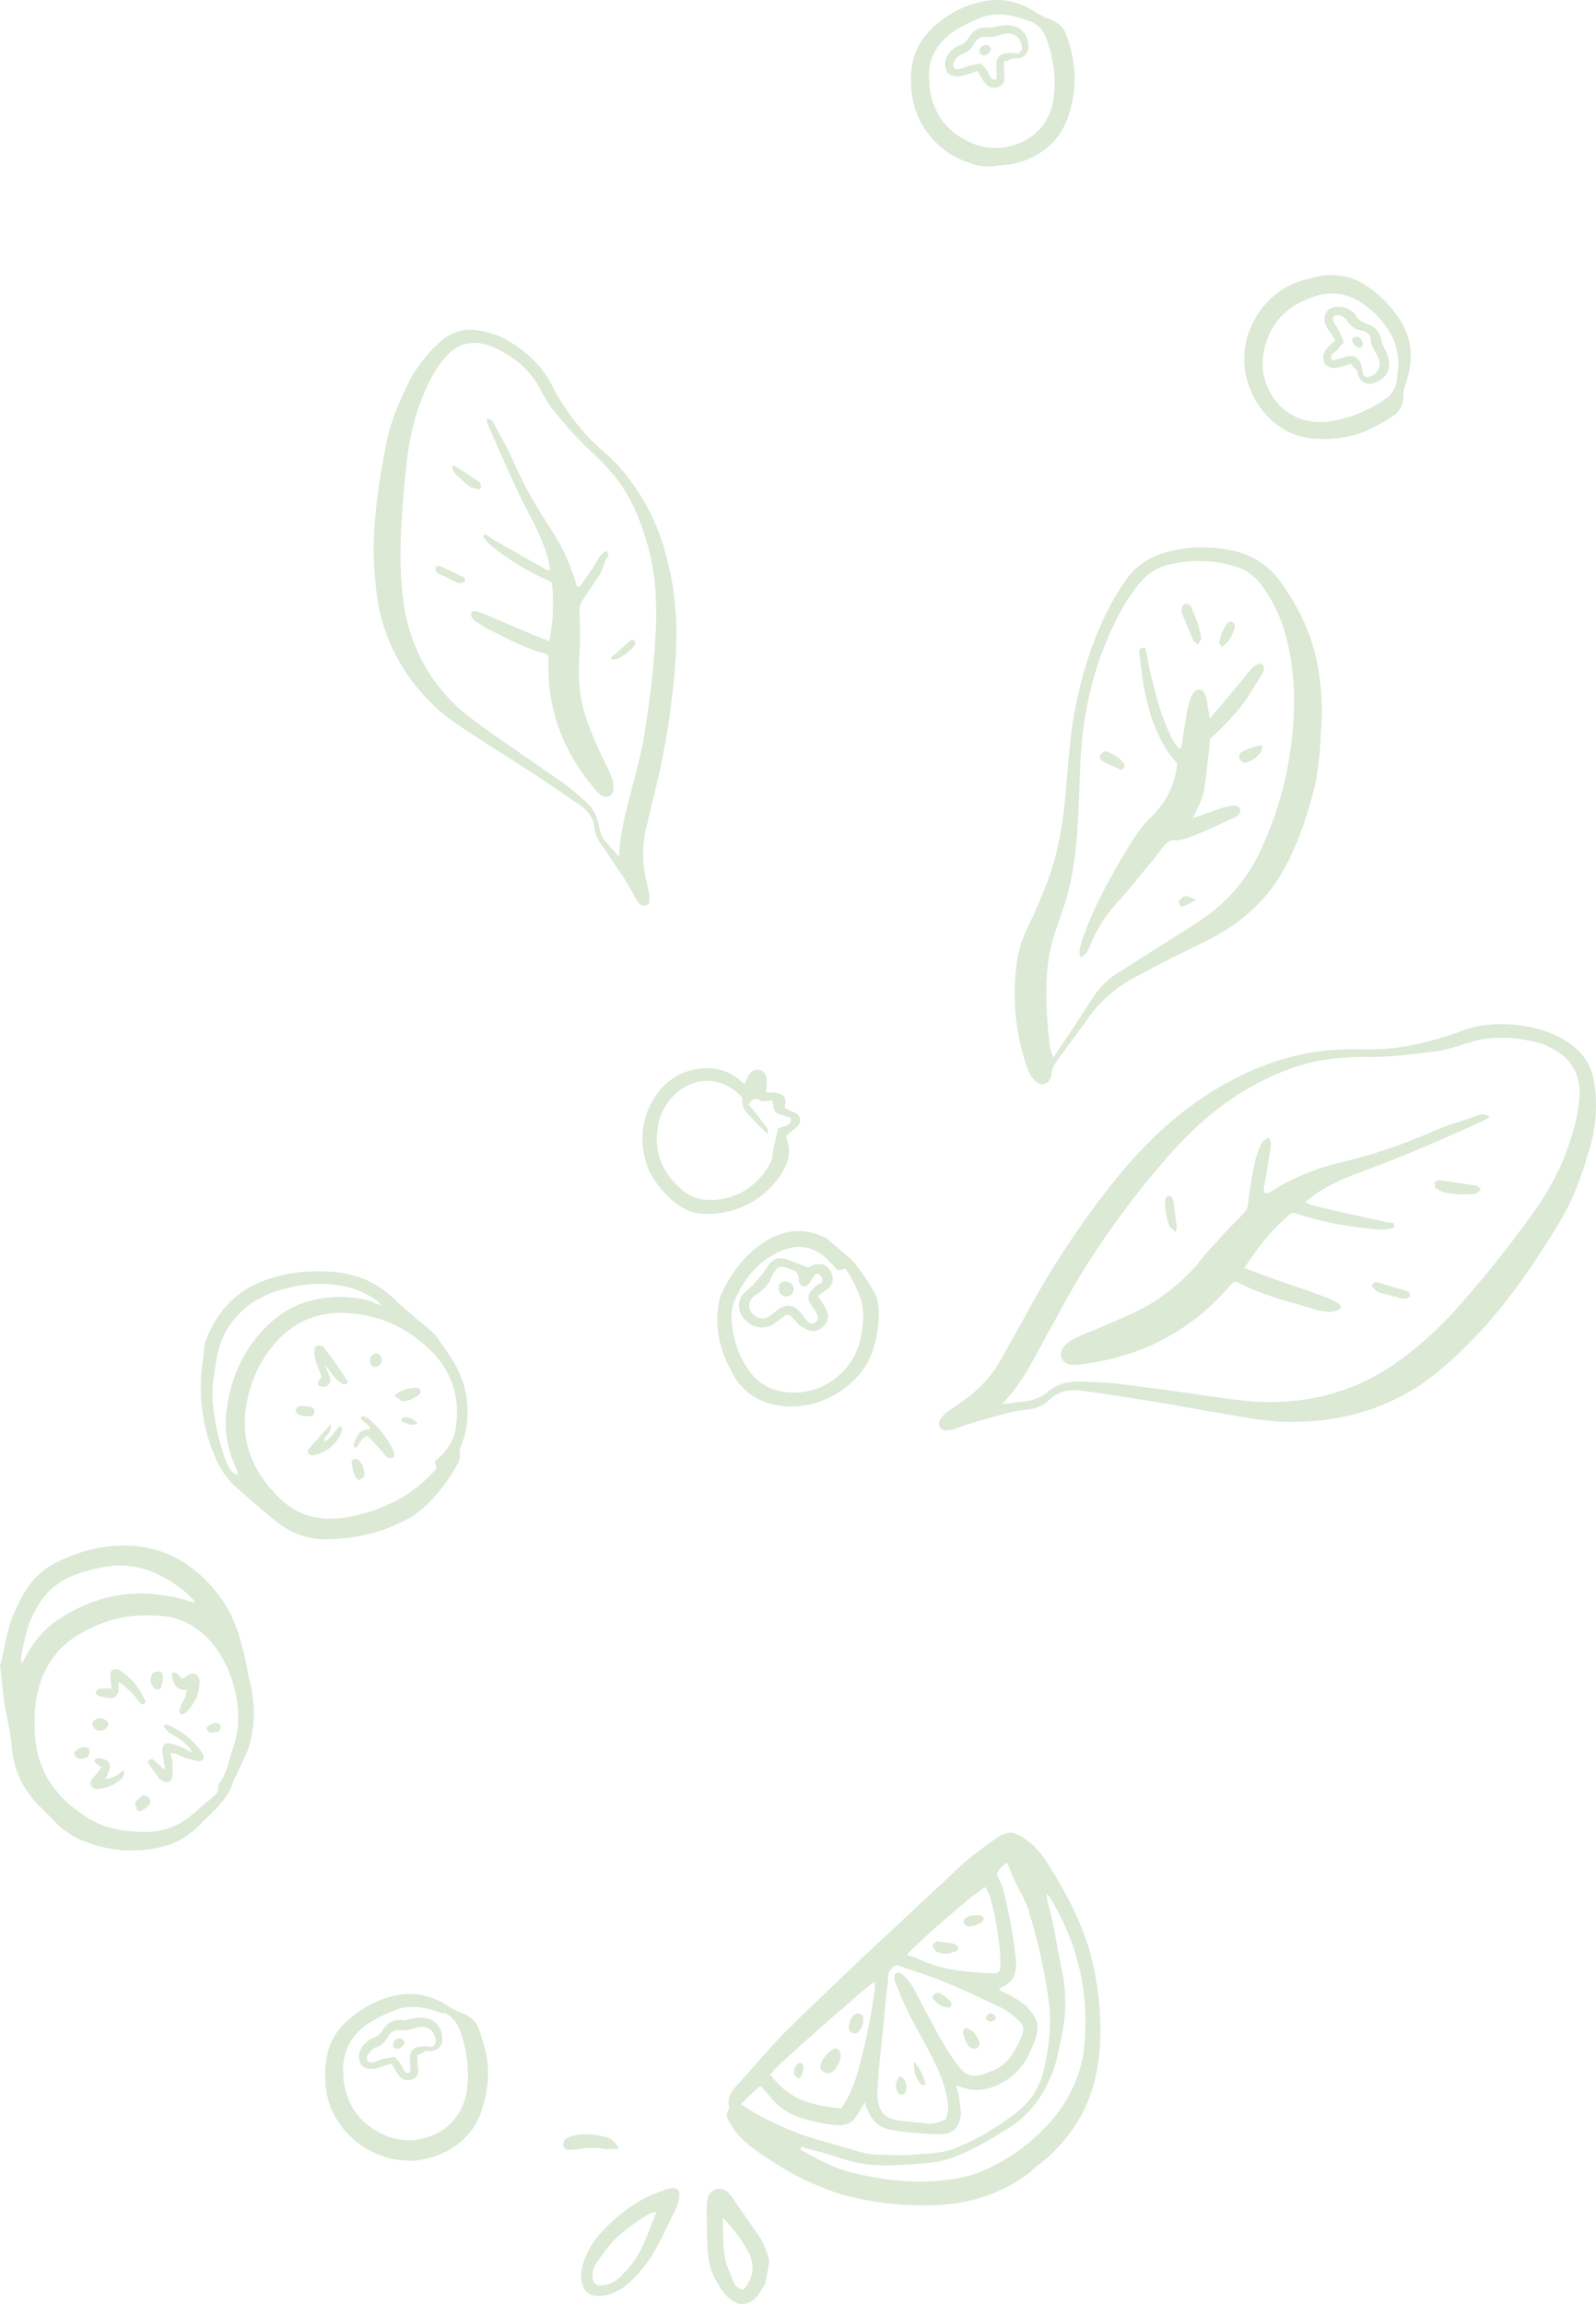 <?xml version="1.0" encoding="UTF-8"?> <svg xmlns="http://www.w3.org/2000/svg" viewBox="0 0 485.418 700.579" fill="none"><path d="M331.327 592.952C334.099 602.971 335.291 613.334 334.373 623.865C333.271 637.557 327.437 648.773 316.874 657.516C315.729 658.304 314.587 659.089 313.617 660.228C305.696 666.345 296.995 669.564 287.076 670.319C277.156 671.077 267.242 670.077 257.509 667.675C254.002 666.782 250.41 665.28 247.079 663.863C240.683 661.121 235.167 657.501 229.477 653.532C226.413 651.327 223.527 648.595 221.784 645.078C220.999 643.934 220.828 642.704 221.534 641.477C221.623 641.214 221.974 641.039 221.8 640.689C220.847 637.437 223.049 635.25 224.899 633.235C229.569 628.074 233.977 622.82 238.91 617.746C246.397 610.309 254.057 603.223 261.456 596.052C271.319 586.778 281.095 577.77 290.958 568.499C294.48 564.997 298.705 562.028 302.576 559.23C306.096 556.611 308.465 556.531 312.405 559.615C314.329 560.853 315.727 562.787 317.214 564.462C323.235 573.523 328.292 582.847 331.327 592.952ZM306.323 566.354C304.828 567.317 303.946 568.191 303.151 569.681C303.761 571.351 304.721 572.846 305.066 574.428C306.968 581.809 308.348 589.013 309.023 596.564C309.273 600.164 308.033 602.971 304.341 604.36C304.341 604.36 304.164 604.888 303.814 605.063C305.038 605.768 306.353 606.213 307.581 606.917C310.033 608.332 312.222 609.657 313.792 611.944C315.452 613.969 316.059 616.516 315.172 619.148C314.639 620.725 314.194 622.04 313.4 623.53C311.45 628.441 307.928 631.941 303.094 634.118C300.017 635.425 296.592 636.028 293.173 634.875C292.648 634.698 291.858 634.43 290.806 634.075C291.151 635.658 291.586 636.975 291.756 638.205C291.838 639.697 292.183 641.279 292.266 642.771C291.813 646.721 289.874 648.998 286.102 648.895C281.097 648.968 276.011 648.423 271.009 647.616C267.415 646.988 265.228 644.786 263.923 641.709C263.575 641.007 263.226 640.302 263.056 639.072C262.261 640.562 261.553 641.789 260.936 642.754C259.521 645.206 257.674 646.341 254.779 646.243C251.095 645.881 247.235 645.163 243.554 643.924C239.872 642.681 236.72 640.739 234.274 637.57C233.488 636.427 232.351 635.458 231.302 634.223C229.718 635.448 228.397 636.76 227.076 638.072C226.546 638.772 225.843 639.122 225.314 639.822C232.756 644.676 240.905 648.303 248.357 650.523C252.127 651.502 255.809 652.742 259.316 653.635C262.208 654.609 264.928 655.232 268.175 655.157C271.069 655.254 274.229 655.439 276.951 655.187C281.165 654.849 285.552 654.864 289.506 653.56C296.537 650.95 302.781 647.198 308.678 642.741C312.64 639.682 315.724 635.74 317.146 630.653C318.929 623.637 320.008 616.091 318.984 608.712C317.789 599.229 315.629 590.003 312.852 580.862C312.592 579.897 312.245 579.192 311.897 578.49C311.112 576.468 309.98 574.62 309.108 572.861C308.063 570.751 307.281 568.729 306.323 566.354ZM287.609 644.424C288.759 641.882 288.416 639.422 287.811 636.875C286.952 632.483 285.034 628.614 283.117 624.744C280.853 620.17 277.973 615.683 275.796 610.849C274.401 608.035 273.096 604.958 272.054 601.968C271.969 601.353 271.972 600.476 272.411 600.039C273.204 599.426 273.904 599.956 274.604 600.486C276.878 602.423 278.098 604.885 279.318 607.35C282.717 613.769 285.854 620.1 289.956 626.172C290.568 626.964 291.181 627.756 291.791 628.549C293.625 630.926 295.73 631.636 298.63 630.853C300.299 630.246 301.969 629.636 303.374 628.939C307.421 626.494 309.278 622.727 310.96 618.605C311.492 617.028 311.322 615.798 310.185 614.829C308.26 612.714 305.898 611.039 303.356 609.889C294.508 605.733 285.922 601.666 276.628 598.824C275.313 598.381 273.999 597.936 272.684 597.494C270.927 598.366 269.867 599.766 270.037 601.873C270.207 603.103 269.764 604.418 269.672 605.56C268.94 613.809 267.945 621.97 267.212 630.221C267.117 632.238 266.932 634.52 266.837 636.54C266.992 642.159 268.917 644.274 274.266 644.906C277.073 645.266 279.97 645.363 282.777 645.723C284.269 645.641 285.852 645.296 287.609 644.424ZM243.785 652.79C243.696 653.052 243.607 653.317 243.256 653.49C248.423 656.407 253.59 659.321 259.291 660.656C268.497 662.883 278.058 664.055 287.541 662.86C291.493 662.436 295.27 661.658 299.049 660.001C305.906 657.041 311.625 653.11 316.909 647.861C323.868 641.124 328.462 632.713 329.727 622.885C331.364 606.737 328.172 591.89 319.971 577.99C319.623 577.287 319.186 576.845 318.401 575.703C318.309 576.843 318.484 577.195 318.394 577.457C320.476 584.314 321.328 591.34 322.795 598.279C324.35 604.958 324.413 611.717 322.983 618.56C322.001 623.21 321.283 627.946 319.336 631.978C316.504 638.642 312.007 644.156 305.501 647.821C303.301 649.13 301.367 650.528 298.904 651.75C294.243 654.279 289.671 656.547 284.402 657.406C279.485 658.091 274.746 658.251 270.004 658.411C265.003 658.481 260.528 657.851 255.797 656.254C252.115 655.014 248.081 653.947 243.785 652.79ZM255.939 641.067C256.644 639.842 257.264 638.877 257.969 637.652C259.209 634.845 260.359 632.303 261.071 629.321C263.208 621.253 264.99 613.356 265.988 605.195C266.165 604.67 266.168 603.793 265.995 602.563C261.773 605.533 258.601 608.857 254.992 611.744C251.295 614.891 247.86 618.128 244.163 621.275C240.728 624.512 237.119 627.396 234.211 630.811C239.366 637.237 244.27 640.062 255.939 641.067ZM275.768 594.432C277.083 594.874 278.223 594.967 279.448 595.674C285.232 598.501 291.371 599.401 297.69 599.774C299.092 599.954 300.584 599.871 301.989 600.051C303.744 600.059 304.274 599.356 304.279 597.602C304.374 595.582 304.119 593.737 303.949 591.63C303.354 586.448 302.496 581.179 300.934 576.258C300.674 575.29 300.062 574.498 299.714 573.796C296.197 575.538 278.235 591.455 275.768 594.432Z" fill="#85B472" fill-opacity="0.3"></path><path d="M232.574 694.715C232.045 695.415 231.161 697.17 230.191 698.307C227.46 701.194 224.476 701.359 221.589 698.629C220.452 697.66 219.229 696.075 218.532 694.668C216.612 691.676 215.57 688.689 215.32 685.087C214.898 680.258 215.003 675.606 214.934 670.602C215.026 669.459 215.117 668.32 215.735 667.355C216.619 665.603 218.904 664.908 220.83 666.142C221.53 666.672 222.142 667.465 222.579 667.905C225.284 672.041 228.079 675.913 231.047 680.138C232.356 682.337 233.313 684.709 233.917 687.259C233.734 689.541 233.287 691.733 232.574 694.715ZM219.835 674.304C219.904 679.308 219.803 683.085 220.579 686.861C221.01 689.059 222.055 691.168 222.838 693.19C223.272 694.508 224.057 695.652 225.635 696.185C225.987 696.01 226.25 696.097 226.339 695.835C226.779 695.397 227.22 694.96 227.308 694.698C229.251 691.543 229.526 688.121 227.521 684.514C225.69 681.26 223.333 677.828 219.835 674.304Z" fill="#85B472" fill-opacity="0.3"></path><path d="M177.661 687.329C178.726 684.172 180.579 681.282 182.87 678.83C187.981 673.231 193.877 668.772 201.171 666.252C201.785 666.167 202.226 665.73 202.84 665.643C206.091 664.688 207.14 665.922 206.427 668.904C206.072 669.957 206.069 670.834 205.451 671.796C202.887 676.793 200.939 681.702 197.85 686.519C195.556 689.848 193.088 692.825 189.919 695.273C187.632 696.845 185.17 698.065 182.537 698.057C179.201 698.397 177.189 696.545 176.85 693.208C176.593 691.363 176.863 689.696 177.661 687.329ZM199.656 672.479C198.338 672.914 198.075 672.826 197.723 673.001C193.766 675.181 190.157 678.065 186.811 681.04C184.961 683.052 183.285 685.417 181.609 687.781C180.551 689.184 180.018 690.761 180.275 692.605C180.357 694.098 181.232 694.98 182.724 694.895C185.094 694.818 186.852 693.945 188.525 692.458C190.287 690.708 192.137 688.696 193.373 686.769C195.933 682.65 197.53 677.915 199.656 672.479Z" fill="#85B472" fill-opacity="0.3"></path><path d="M188.229 653.39C186.211 653.297 185.244 653.557 184.103 653.465C181.385 652.84 178.401 653.007 175.59 653.522C174.713 653.52 173.483 653.692 172.606 653.69C172.08 653.512 171.38 652.982 171.294 652.367C171.209 651.752 171.475 650.962 171.915 650.525C172.356 650.088 173.411 649.565 174.025 649.48C176.924 648.7 179.82 648.798 182.801 649.51C185.083 649.693 186.835 650.578 188.229 653.39Z" fill="#85B472" fill-opacity="0.3"></path><path d="M293.055 618.72C292.883 618.368 292.796 617.753 292.886 617.491C293.063 616.966 293.765 616.616 294.028 616.703C296.132 617.413 297.092 618.91 297.875 620.933C298.05 621.283 297.782 622.072 297.342 622.51C296.812 623.21 296.025 622.945 295.498 622.767C294.01 621.972 293.665 620.39 293.055 618.72Z" fill="#85B472" fill-opacity="0.3"></path><path d="M284.764 605.963C285.027 606.053 285.642 605.965 285.907 606.055C287.131 606.76 288.269 607.73 289.144 608.612C289.406 608.7 289.404 609.577 289.314 609.842C289.226 610.104 288.786 610.542 288.259 610.364C286.504 610.359 285.104 609.3 284.054 608.067C283.355 607.537 283.8 606.223 284.764 605.963Z" fill="#85B472" fill-opacity="0.3"></path><path d="M273.614 631.208C275.631 632.181 275.886 634.025 275.528 635.955C275.441 636.217 274.999 636.655 274.649 636.83C274.296 637.005 273.771 636.827 273.506 636.737C272.197 635.418 272.027 633.31 273.614 631.208Z" fill="#85B472" fill-opacity="0.3"></path><path d="M278.018 626.834C279.68 628.859 280.988 631.058 281.505 633.868C280.89 633.955 280.275 634.04 280.1 633.688C278.44 631.663 277.833 629.994 278.018 626.834Z" fill="#85B472" fill-opacity="0.3"></path><path d="M302.904 613.839C302.551 614.011 302.374 614.539 301.759 614.624C300.794 614.884 299.829 614.266 299.834 613.389C299.922 613.126 300.452 612.424 300.802 612.252C301.769 611.992 302.731 612.609 302.904 613.839Z" fill="#85B472" fill-opacity="0.3"></path><path d="M255.562 623.947C256.082 625.882 254.577 629.476 252.555 630.258C251.852 630.606 250.8 630.251 250.363 629.811C249.574 629.546 249.314 628.579 249.58 627.789C250.29 625.684 251.7 624.11 253.547 622.975C253.987 622.537 255.214 623.245 255.562 623.947Z" fill="#85B472" fill-opacity="0.3"></path><path d="M262.536 612.821C262.703 614.929 262.346 616.861 260.761 618.083C260.411 618.258 259.796 618.343 259.269 618.166C258.744 617.988 258.306 617.548 258.221 616.933C257.876 615.351 259.114 612.546 260.696 612.202C261.311 612.117 262.011 612.644 262.536 612.821Z" fill="#85B472" fill-opacity="0.3"></path><path d="M242.895 631.981C242.458 631.541 241.932 631.363 241.758 631.011C241.235 629.956 241.59 628.904 242.208 627.941C242.648 627.504 243.089 627.067 243.615 627.244C243.878 627.331 244.226 628.034 244.4 628.386C244.397 629.264 244.131 630.054 243.865 630.843C243.95 631.458 243.336 631.543 242.895 631.981Z" fill="#85B472" fill-opacity="0.3"></path><path d="M289.814 593.602C288.144 594.21 286.387 594.205 284.899 593.41C284.372 593.232 284.025 592.527 283.675 591.825C283.59 591.21 284.559 590.073 285.349 590.338C287.014 590.608 288.771 590.613 290.348 591.145C290.873 591.323 291.311 591.762 291.396 592.377C291.571 592.73 290.778 593.342 290.691 593.605C290.253 593.165 289.901 593.34 289.814 593.602Z" fill="#85B472" fill-opacity="0.3"></path><path d="M296.337 585.546C295.723 585.634 294.755 585.893 294.23 585.716C293.703 585.539 293.265 585.099 293.093 584.746C292.918 584.394 293.183 583.604 293.535 583.431C294.858 582.119 296.522 582.387 298.28 582.394C298.542 582.482 298.979 582.921 299.152 583.274C299.327 583.626 298.887 584.064 298.797 584.326C298.007 584.939 297.04 585.199 296.337 585.546Z" fill="#85B472" fill-opacity="0.3"></path><path d="M484.496 345.472C482.184 354.065 479.519 362.836 474.75 370.897C467.421 383.075 459.745 394.548 450.051 405.049C444.59 410.826 438.953 416.25 432.442 420.791C419.949 429.177 405.894 432.642 391.064 432.327C385.535 432.219 380.011 431.235 374.484 430.252C366.151 428.905 357.907 427.298 349.576 425.953C342.91 424.876 336.243 423.801 329.224 422.899C325.368 422.181 321.853 423.049 318.859 425.848C317.096 427.598 314.812 428.293 312.355 428.635C308.14 428.97 304.186 430.275 300.322 431.315C296.807 432.179 293.82 433.224 290.481 434.442C289.514 434.702 288.546 434.961 287.669 434.959C286.177 435.041 285.044 433.194 285.839 431.705C286.367 431.005 286.897 430.302 287.689 429.692C288.921 428.643 290.328 427.945 291.561 426.895C297.19 423.228 301.684 418.589 304.863 412.63C307.251 408.161 309.9 403.782 312.285 399.313C320.061 384.942 328.974 371.54 339.113 358.844C346.694 349.391 355.502 340.64 365.708 333.829C375.562 327.19 386.287 322.311 398.143 320.156C403.762 319.121 409.381 318.966 414.91 319.071C423.333 319.276 431.765 317.724 439.673 315.119C440.99 314.684 442.573 314.337 443.977 313.639C451.711 310.682 459.522 310.972 467.151 312.667C470.92 313.644 474.252 315.062 477.314 317.266C481.604 320.178 484.311 324.313 484.906 329.494C485.765 334.766 485.483 339.943 484.496 345.472ZM304.726 426.94C306.831 426.773 309.028 426.34 311.135 426.173C313.857 425.918 316.139 425.223 318.516 423.388C321.071 421.026 324.32 420.072 327.832 420.084C331.604 420.184 335.378 420.284 339.063 420.649C349.766 421.914 360.379 423.443 370.992 424.971C376.871 425.783 382.748 426.593 388.717 426.26C402.322 425.868 414.887 421.611 425.798 413.57C431.607 409.376 436.714 404.654 441.735 399.315C450.546 389.689 458.747 379.271 466.421 368.673C470.92 362.281 474.63 355.62 477.204 347.991C478.799 343.257 480.134 338.433 480.416 333.254C480.704 326.32 477.652 321.481 471.605 318.564C470.818 318.296 470.116 317.769 469.328 317.501C461.612 315.194 453.891 314.639 445.985 317.246C442.995 318.291 439.746 319.244 436.671 319.673C429.032 320.613 421.656 321.641 413.848 321.351C411.216 321.341 408.493 321.596 405.771 321.851C395.763 322.87 386.535 326.787 378.089 331.851C368.503 337.7 360.752 345.049 353.438 353.715C345.239 363.256 337.743 373.327 330.947 383.925C326.005 391.634 321.761 399.872 317.256 408.021C313.37 415.205 310.098 421.429 304.726 426.94Z" fill="#85B472" fill-opacity="0.3"></path><path d="M400.287 237.378C398.06 246.588 395.306 255.622 390.799 263.77C386.825 271.219 381.361 276.993 374.499 281.712C371.507 283.632 368.605 285.292 365.441 286.859C361.219 288.954 356.737 290.956 352.428 293.313C350.318 294.358 348.471 295.493 346.361 296.54C339.678 299.852 334.309 304.486 330.162 310.705C327.427 314.472 324.78 317.974 322.046 321.741C320.988 323.14 319.841 324.805 319.746 326.825C319.831 327.44 319.391 327.877 319.214 328.402C318.506 329.629 316.574 330.149 315.437 329.179C314.737 328.649 314.124 327.857 313.515 327.065C312.817 325.66 312.12 324.253 311.775 322.67C308.65 312.827 307.898 302.904 309.25 292.813C309.703 288.864 310.945 285.182 312.715 281.675C314.569 277.908 316.164 274.051 317.759 270.192C321.123 261.953 322.91 253.18 323.82 244.403C324.73 235.627 325.113 226.674 326.547 218.076C328.699 205.617 332.429 193.69 338.525 182.562C339.85 180.372 341.262 177.918 342.85 175.817C345.584 172.051 349.368 169.518 353.938 168.129C361.404 165.96 369.04 165.898 376.581 167.855C381.666 169.277 385.955 172.189 389.187 176.502C394.601 183.895 398.61 191.985 400.507 201.122C402.06 208.677 402.382 216.403 401.652 223.775C401.637 228.164 400.917 232.903 400.287 237.378ZM320.291 321.733C324.528 315.252 328.497 309.56 332.294 303.514C334.146 300.624 336.438 298.175 339.078 296.427C343.562 293.545 348.401 290.488 352.888 287.606C357.725 284.552 362.826 281.582 367.49 278.175C374.532 272.931 380.086 266.015 383.625 258.126C390.082 244.19 393.206 229.716 393.611 214.617C393.638 207.594 393.049 200.657 391.229 193.891C389.847 188.443 387.669 183.607 384.528 179.032C382.17 175.6 379.193 173.132 375.424 172.153C368.76 170.199 362.354 170.089 355.68 171.647C351.903 172.424 348.824 174.608 346.354 177.585C344.767 179.686 343.18 181.788 341.767 184.241C334.523 197.033 330.437 210.89 329.067 225.371C328.337 232.743 328.397 240.381 327.932 247.841C327.55 256.794 326.64 265.57 324.063 274.076C322.998 277.233 322.023 280.128 320.958 283.285C319.539 287.494 318.734 291.616 318.454 295.917C317.899 303.641 318.486 311.457 319.424 319.096C319.596 319.449 319.946 320.153 320.291 321.733Z" fill="#85B472" fill-opacity="0.3"></path><path d="M385.937 345.924C386.897 347.421 386.455 348.736 386.272 350.141C385.735 353.473 385.107 357.072 384.568 360.404C384.303 361.194 384.388 361.809 384.473 362.424C385.347 363.306 385.877 362.604 386.58 362.256C393.266 358.064 400.385 355.192 408.026 353.375C417.249 351.211 426.475 348.171 435.441 344.162C439.926 342.157 444.757 340.857 449.414 339.205C450.469 338.683 451.699 338.51 453.098 339.57C452.306 340.183 451.604 340.53 450.901 340.88C444.307 343.929 437.801 346.716 430.945 349.678C425.146 352.115 419.432 354.29 413.72 356.467C409.063 358.119 404.579 360.122 400.445 362.829C399.3 363.616 398.42 364.491 396.925 365.451C397.888 366.068 398.413 366.246 398.94 366.423C405.954 368.203 413.058 369.72 420.161 371.237C421.476 371.68 422.616 371.772 424.018 371.952C424.191 373.182 423.838 373.357 422.874 373.617C421.644 373.787 420.414 373.959 419.274 373.867C411.026 373.137 402.694 371.792 394.806 369.13C394.278 368.953 393.753 368.778 392.876 368.773C387.242 373.319 382.658 379.098 378.421 385.58C381.84 386.732 384.642 387.972 387.799 389.037C393.321 390.899 398.843 392.761 404.539 394.976C405.591 395.328 406.554 395.948 407.256 396.475C407.956 397.005 407.864 398.145 406.896 398.408C405.931 398.668 404.964 398.928 404.087 398.923C402.682 398.743 401.28 398.563 400.227 398.208C392.251 395.811 383.833 393.851 376.386 389.874C376.124 389.787 375.861 389.697 375.247 389.782C374.454 390.394 373.837 391.359 372.954 392.234C361.236 405.274 346.464 412.598 329.342 414.735C328.115 414.905 326.885 415.077 325.742 414.985C322.935 414.625 321.806 411.898 323.483 409.533C324.45 408.396 325.595 407.611 327.002 406.914C329.112 405.866 331.134 405.084 333.154 404.299C337.638 402.297 342.032 400.555 346.251 398.463C352.935 395.151 358.567 390.604 363.679 385.002C365.706 382.463 367.735 379.926 369.937 377.739C372.315 375.024 375.047 372.137 377.689 369.513C379.011 368.2 379.628 367.235 379.636 365.481C380.088 361.531 380.803 357.672 381.608 353.548C381.968 351.618 382.85 349.863 383.56 347.761C384.178 346.796 384.53 346.621 385.937 345.924Z" fill="#85B472" fill-opacity="0.3"></path><path d="M450.386 361.506C449.946 361.944 449.769 362.471 449.417 362.646C448.714 362.994 447.747 363.254 447.222 363.076C444.852 363.156 442.48 363.236 440.026 362.701C438.886 362.609 437.921 361.991 436.696 361.286C436.434 361.196 436.436 360.319 436.351 359.704C436.439 359.442 436.879 359.004 437.144 359.092C437.494 358.917 437.846 358.744 438.371 358.922C441.968 359.547 445.652 359.912 449.512 360.627C449.687 360.979 449.949 361.066 450.386 361.506Z" fill="#85B472" fill-opacity="0.3"></path><path d="M424.113 394.251C422.274 393.631 420.869 393.451 419.292 392.919C418.502 392.651 418.154 391.949 417.454 391.419C417.017 390.979 417.634 390.014 418.249 389.929C418.602 389.754 419.127 389.932 419.389 390.022C422.284 390.996 425.263 391.709 428.158 392.684L428.42 392.774C428.593 393.126 428.943 393.828 428.853 394.091C428.765 394.356 428.06 394.703 427.71 394.878C426.833 394.876 426.043 394.608 425.428 394.696C424.991 394.253 424.466 394.076 424.113 394.251Z" fill="#85B472" fill-opacity="0.3"></path><path d="M357.485 374.709C356.875 373.917 356.172 373.389 355.737 372.949C354.605 370.222 354.353 367.5 354.363 364.866C354.45 364.603 354.538 364.341 354.628 364.078C354.98 363.904 355.157 363.379 355.42 363.466C355.682 363.554 356.207 363.731 356.382 364.083C356.557 364.436 356.732 364.788 356.905 365.138C357.16 367.86 357.675 370.672 357.93 373.394C357.84 373.657 357.662 374.184 357.485 374.709Z" fill="#85B472" fill-opacity="0.3"></path><path d="M328.564 291.123C328.567 290.246 328.22 289.541 328.307 289.279C328.577 287.611 329.109 286.034 329.732 284.192C333.541 273.759 339.105 264.208 344.932 254.747C346.699 252.12 348.636 249.843 350.838 247.656C355.242 243.282 357.28 238.109 358.092 232.23C352.323 225.889 349.718 217.979 348.081 209.809C347.304 206.032 347.054 202.432 346.541 198.742C346.281 197.776 346.636 196.724 348.304 196.993C348.911 198.663 348.904 200.419 349.423 202.352C349.768 203.933 350.026 205.777 350.633 207.448C351.153 209.381 351.498 210.962 352.018 212.895C352.538 214.828 353.145 216.499 353.755 218.169C354.363 219.839 354.97 221.509 355.667 222.916C356.54 224.675 357.147 226.345 358.984 227.843C359.339 226.791 359.607 226.002 359.609 225.124C359.972 222.316 360.594 219.597 360.957 216.789C361.226 215.121 361.759 213.543 362.201 212.228C362.379 211.702 362.646 210.912 363.086 210.475C364.056 209.337 365.811 209.343 366.418 211.013C366.94 212.068 367.113 213.298 367.283 214.528C367.455 215.757 367.715 216.724 367.97 218.568C369.03 217.167 369.997 216.029 370.88 215.154C373.964 211.215 377.226 207.626 380.311 203.686C380.841 202.986 381.985 202.2 382.688 201.851C383.04 201.676 383.828 201.942 384.093 202.031C384.265 202.383 384.353 202.998 384.525 203.349C384.438 203.613 384.26 204.139 384.17 204.402C381.081 209.22 378.519 214.215 374.554 218.152C372.615 220.428 370.502 222.352 367.948 224.714C367.855 225.855 367.85 227.61 367.58 229.277C367.13 232.348 366.943 235.508 366.493 238.579C366.133 241.387 365.246 244.018 363.831 246.471C363.654 246.998 363.476 247.523 362.771 248.75C364.088 248.316 364.703 248.23 365.406 247.881C367.428 247.098 369.713 246.404 371.735 245.62C372.7 245.36 373.667 245.1 374.897 244.929C375.774 244.932 376.914 245.024 377.174 245.99C377.521 246.694 376.816 247.92 375.761 248.443C370.925 250.623 366.353 252.887 361.344 254.714C360.027 255.149 358.709 255.584 357.567 255.492C356.165 255.312 355.02 256.099 354.14 256.974C352.553 259.074 350.876 261.438 349.026 263.453C346.117 266.865 343.382 270.632 340.213 273.956C336.511 277.983 333.511 282.537 331.474 287.709C330.767 288.936 330.587 290.341 328.564 291.123Z" fill="#85B472" fill-opacity="0.3"></path><path d="M364.456 195.994C363.754 195.465 362.966 195.199 362.881 194.584C361.749 191.859 360.619 189.134 359.487 186.408C359.402 185.794 359.317 185.179 359.582 184.39C359.849 183.6 361.076 183.429 361.514 183.869C361.779 183.958 362.041 184.047 362.216 184.399C363.521 187.476 365.001 190.904 365.338 194.242C365.161 194.768 364.721 195.205 364.456 195.994Z" fill="#85B472" fill-opacity="0.3"></path><path d="M336.253 228.38C338.62 229.179 340.545 230.414 341.942 232.35C342.117 232.702 341.94 233.228 341.85 233.491C341.762 233.754 341.06 234.103 340.795 234.014C338.78 233.042 336.941 232.421 335.013 231.185C334.488 231.008 334.229 230.041 334.758 229.341C335.198 228.903 335.901 228.555 336.253 228.38Z" fill="#85B472" fill-opacity="0.3"></path><path d="M384.003 226.612C383.648 227.664 383.733 228.279 383.645 228.542C382.498 230.206 381.001 231.167 379.331 231.776C378.629 232.124 377.839 231.858 377.229 231.066C376.616 230.274 376.884 229.485 377.411 228.784C379.171 227.912 381.281 226.866 384.003 226.612Z" fill="#85B472" fill-opacity="0.3"></path><path d="M371.562 196.633C371.212 195.93 370.775 195.489 370.865 195.226C371.312 193.033 371.932 191.191 373.432 189.353C373.432 189.353 373.519 189.09 373.782 189.179C374.134 189.004 374.749 188.919 374.924 189.27C375.187 189.359 375.624 189.799 375.534 190.063C375.619 190.677 375.442 191.203 375.264 191.73C374.469 193.219 374.022 195.412 371.562 196.633Z" fill="#85B472" fill-opacity="0.3"></path><path d="M363.734 273.686C362.239 274.646 360.919 275.081 359.864 275.603C359.512 275.778 358.987 275.601 358.812 275.248C358.639 274.896 358.464 274.546 358.552 274.284C358.642 274.019 358.819 273.494 359.172 273.319C360.139 272.182 361.019 272.184 363.734 273.686Z" fill="#85B472" fill-opacity="0.3"></path><path d="M62.481 407.941C65.494 399.875 70.519 393.658 78.43 390.174C85.638 387.037 93.277 386.1 101.261 386.74C108.982 387.295 115.553 390.389 120.974 396.026C122.723 397.788 124.649 399.023 126.398 400.785C128.236 402.285 130.336 403.872 132.085 405.631C133.222 406.601 133.656 407.921 134.705 409.153C135.317 409.946 135.928 410.738 136.451 411.793C141.254 418.394 143.069 426.038 141.811 434.109C141.719 435.251 141.275 436.566 140.92 437.619C140.388 439.196 139.593 440.686 139.849 442.53C140.02 443.76 139.314 444.987 138.696 445.95C136.487 449.894 133.842 453.396 130.67 456.72C128.909 458.47 126.884 460.132 125.037 461.267C116.682 466.066 107.811 468.056 98.157 468.023C92.628 467.916 87.546 465.616 83.434 462.179C79.322 458.74 75.209 455.303 71.186 451.601C68.737 449.312 66.817 446.32 65.511 443.243C61.247 433.307 60.056 422.944 61.939 412.153C61.945 410.398 62.126 408.993 62.481 407.941ZM132.207 444.347C136.608 440.851 138.465 437.084 138.833 432.519C139.65 424.883 137.569 418.029 132.5 412.218C125.856 404.997 117.448 400.402 107.534 399.403C98.235 398.318 89.975 401.1 83.718 408.363C79.928 412.653 77.454 417.384 75.942 422.736C72.21 435.539 75.593 446.35 84.863 455.336C90.11 460.622 96.509 462.487 104.148 461.547C110.295 460.69 115.919 458.777 121.283 455.898C125.592 453.543 129.289 450.396 132.549 446.807C133.079 446.107 132.467 445.315 132.207 444.347ZM115.968 396.973C115.531 396.533 115.357 396.183 115.183 395.831C112.119 393.626 108.615 391.856 104.756 391.141C98.178 389.802 91.858 390.307 85.356 392.216C80.173 393.691 75.512 396.221 71.723 400.51C68.814 403.924 66.957 407.694 66.064 412.08C65.256 417.08 64.185 421.994 64.78 427.175C65.287 432.619 66.497 437.716 68.233 442.988C68.841 444.657 69.45 446.33 70.761 447.649C71.198 448.089 71.461 448.179 72.513 448.534C71.905 446.864 71.645 445.897 71.122 444.842C69.035 439.743 68.176 434.472 68.899 428.858C70.252 418.764 74.057 410.088 81.456 402.914C85.331 399.24 89.728 396.62 94.823 395.411C100.884 393.938 107.027 393.958 113.164 395.736C113.865 396.266 114.653 396.53 115.968 396.973Z" fill="#85B472" fill-opacity="0.3"></path><path d="M75.28 532.383C74.218 534.662 73.068 537.204 72.007 539.481C71.829 540.009 71.389 540.446 71.211 540.971C70.321 544.48 68.204 547.283 65.914 549.732C64.063 551.744 62.039 553.406 60.188 555.419C56.665 558.918 52.445 561.01 47.439 561.96C40.237 563.34 33.131 562.702 26.119 560.043C22.964 558.981 20.074 557.126 17.625 554.836C15.439 552.634 13.253 550.429 11.067 548.227C6.784 543.561 4.259 538.022 3.667 531.963C3.249 526.254 1.601 520.717 0.92 514.92C0.667 512.198 0.414 509.476 0.071 507.017C-0.103 506.667 0.075 506.139 0.252 505.615C1.497 501.053 1.954 496.226 3.814 491.579C5.053 488.775 6.38 485.705 8.145 483.078C10.528 479.486 13.874 476.514 18.005 474.685C21.874 472.768 25.828 471.463 30.219 470.6C45.148 468.018 57.241 472.975 66.413 484.858C71.13 490.845 73.123 497.961 74.764 505.255C75.195 507.449 75.537 509.909 76.231 512.193C77.698 519.135 77.586 525.544 75.28 532.383ZM70.096 533.857C70.451 532.805 70.895 531.49 71.25 530.438C74.979 518.51 69.502 504.357 63.118 498.103C59.183 494.139 54.716 491.754 49.276 491.384C40.503 490.475 32.335 492.117 24.683 496.566C17.12 500.755 12.795 507.499 11.186 515.748C10.381 519.87 10.365 524.259 10.7 528.476C11.714 539.364 17.391 546.845 26.323 552.494C31.575 556.024 37.716 556.923 44.122 557.033C49.388 557.051 54.045 555.399 58.094 552.077C60.119 550.414 62.232 548.49 64.257 546.83C65.489 545.78 66.633 544.995 66.465 542.886C66.291 542.536 66.731 542.098 67.172 541.661C68.496 539.469 69.472 536.577 70.096 533.857ZM59.383 487.468C58.945 487.028 58.86 486.413 58.423 485.973C55.362 482.888 51.773 480.506 47.743 478.562C42.924 476.35 37.661 475.455 32.392 476.315C28.353 477.002 24.487 478.042 20.707 479.699C16.487 481.791 13.404 484.853 11.196 488.795C8.458 493.439 7.299 498.616 6.402 503.88C6.224 504.405 6.573 505.11 6.57 505.987C6.836 505.197 7.276 504.76 7.365 504.497C9.928 499.501 13.455 495.124 18.293 492.067C28.409 485.518 39.476 483.098 51.316 485.333C54.123 485.693 56.49 486.493 59.383 487.468Z" fill="#85B472" fill-opacity="0.3"></path><path d="M49.769 524.656C50.383 524.571 50.735 524.396 50.998 524.486C55.38 526.256 58.792 529.166 61.586 533.037C61.761 533.39 62.109 534.092 61.932 534.62C61.665 535.41 61.051 535.495 60.173 535.492C59.121 535.137 57.718 534.957 56.666 534.602C55.088 534.07 53.951 533.1 51.932 533.005C52.103 534.235 52.538 535.552 52.446 536.694C52.617 537.924 52.525 539.064 52.344 540.469C52.252 541.608 50.845 542.306 49.619 541.601C49.093 541.424 48.393 540.894 48.045 540.191C46.996 538.959 46.036 537.462 45.076 535.967C44.813 535.877 44.991 535.352 45.342 535.177C45.431 534.915 46.046 534.827 46.309 534.917C46.835 535.095 47.272 535.534 47.709 535.974C48.409 536.504 49.021 537.297 49.895 538.177C50.161 537.389 50.25 537.124 50.076 536.774C49.905 535.544 49.645 534.577 49.474 533.347C49.046 530.273 50.19 529.488 53.083 530.463C54.135 530.818 55.449 531.26 56.412 531.878C56.938 532.055 57.376 532.498 58.427 532.852C57.905 531.795 57.73 531.445 57.293 531.003C55.544 529.243 53.618 528.006 51.603 527.033C51.255 526.331 50.203 525.976 49.769 524.656Z" fill="#85B472" fill-opacity="0.3"></path><path d="M56.917 513.883C56.302 513.971 55.776 513.793 55.513 513.703C54.636 513.701 53.935 513.171 53.498 512.731C52.887 511.938 52.453 510.621 52.196 508.777C53.955 507.904 54.474 509.836 55.437 510.454C56.141 510.106 56.933 509.494 57.636 509.146C59.043 508.449 60.269 509.154 60.614 510.736C60.7 511.351 60.785 511.966 60.608 512.491C60.421 515.65 59.008 518.105 56.717 520.555C56.365 520.73 56.276 520.992 55.925 521.167C55.573 521.342 55.047 521.164 54.784 521.074C54.521 520.987 54.436 520.372 54.525 520.11C54.879 519.057 55.323 517.74 55.941 516.778C56.559 515.813 56.562 514.935 56.917 513.883Z" fill="#85B472" fill-opacity="0.3"></path><path d="M36.126 511.266C36.035 512.408 36.031 513.286 36.028 514.163C35.936 515.305 35.056 516.18 33.826 516.35C32.423 516.17 31.282 516.078 29.967 515.635C29.441 515.458 29.004 515.018 29.182 514.491C29.359 513.966 29.799 513.528 30.414 513.443C31.555 513.533 32.521 513.273 33.925 513.453C33.842 511.961 33.671 510.731 33.5 509.501C33.418 508.009 34.561 507.224 35.876 507.667C36.139 507.754 36.402 507.844 36.402 507.844C39.992 510.226 42.701 513.483 44.266 517.528C43.648 518.492 43.385 518.402 42.685 517.872C42.073 517.08 41.462 516.288 40.85 515.498C39.539 514.176 38.227 512.853 36.126 511.266Z" fill="#85B472" fill-opacity="0.3"></path><path d="M30.854 537.322C29.89 536.704 29.19 536.174 28.753 535.734C28.756 534.857 29.46 534.507 29.986 534.685C30.6 534.6 31.389 534.867 31.915 535.045C33.23 535.487 33.664 536.804 33.22 538.122C32.865 539.174 32.599 539.961 31.981 540.926C34.351 540.846 35.935 539.621 37.608 538.137C37.694 538.751 37.779 539.366 37.691 539.629C37.424 540.419 36.896 541.119 36.192 541.466C34.167 543.128 32.235 543.648 29.776 543.991C28.899 543.988 28.11 543.721 27.761 543.018C27.413 542.316 27.59 541.788 27.856 540.999C29.089 539.951 29.795 538.724 30.854 537.322Z" fill="#85B472" fill-opacity="0.3"></path><path d="M47.878 513.766C47.352 513.588 47.352 513.588 47.089 513.498C45.951 512.528 45.432 510.596 46.138 509.369C46.405 508.582 47.108 508.232 47.986 508.234C48.863 508.237 49.563 508.767 49.56 509.644C49.468 510.786 49.376 511.926 48.933 513.241C48.844 513.506 48.229 513.591 47.878 513.766Z" fill="#85B472" fill-opacity="0.3"></path><path d="M41.435 547.63C41.787 547.455 42.316 546.755 43.108 546.143C43.9 545.53 44.863 546.15 45.475 546.943C45.824 547.645 45.82 548.522 45.028 549.135C44.588 549.572 43.796 550.185 43.092 550.532C42.741 550.707 41.863 550.704 41.689 550.352C41.514 550 41.429 549.385 41.255 549.035C40.818 548.592 41.169 548.42 41.435 547.63Z" fill="#85B472" fill-opacity="0.3"></path><path d="M29.666 526.081C29.14 525.904 28.877 525.816 28.703 525.464C28.003 524.934 27.832 523.704 28.624 523.094C29.767 522.307 31.26 522.224 32.397 523.194C32.834 523.634 33.183 524.336 32.653 525.039C32.476 525.564 31.773 525.914 31.421 526.086C30.455 526.349 29.929 526.171 29.666 526.081Z" fill="#85B472" fill-opacity="0.3"></path><path d="M23.842 534.665C22.527 534.222 22.356 532.992 22.797 532.555C23.678 531.68 24.733 531.155 25.873 531.248C26.751 531.25 27.188 531.69 27.185 532.57C27.27 533.185 27.093 533.71 26.652 534.147C25.861 534.76 24.631 534.93 23.842 534.665Z" fill="#85B472" fill-opacity="0.3"></path><path d="M63.978 526.813C62.927 526.459 62.667 525.491 63.107 525.054C63.899 524.441 64.692 523.831 65.832 523.921C66.447 523.836 67.147 524.366 67.144 525.244C66.966 525.769 66.789 526.296 66.437 526.471C65.471 526.731 64.593 526.726 63.978 526.813Z" fill="#85B472" fill-opacity="0.3"></path><path d="M98.789 414.912C99.223 416.23 99.92 417.637 100.354 418.957C100.962 420.626 99.289 422.114 97.712 421.581C96.571 421.489 96.311 420.521 97.281 419.384C97.37 419.122 97.37 419.122 97.81 418.684C97.202 417.015 96.593 415.345 95.985 413.673C95.725 412.708 95.554 411.478 95.646 410.336C95.738 409.196 97.056 408.761 98.019 409.378C98.545 409.556 98.72 409.908 98.894 410.261C101.34 413.428 103.523 416.51 105.617 419.852C105.88 419.942 105.702 420.466 105.35 420.641C105.262 420.904 104.647 420.989 104.384 420.901C103.421 420.284 102.458 419.667 101.846 418.874C100.798 417.639 99.838 416.145 98.615 414.56C99.141 414.737 99.141 414.737 98.789 414.912Z" fill="#85B472" fill-opacity="0.3"></path><path d="M111.699 436.554C109.678 437.336 109.409 439.003 108.439 440.141C107.824 440.226 107.65 439.876 107.565 439.261C107.742 438.733 107.831 438.471 108.008 437.943C109.158 435.401 109.95 434.792 112.672 434.537C112.327 432.954 110.397 432.597 109.7 431.19C110.229 430.49 110.492 430.58 111.018 430.757C111.544 430.935 112.244 431.462 112.681 431.902C115.393 434.282 117.665 437.099 119.233 440.266C120.104 442.025 120.013 443.165 119.398 443.25C118.08 443.685 117.468 442.893 116.857 442.1C115.808 440.868 114.76 439.636 113.448 438.313C113.011 437.874 112.311 437.344 111.699 436.554Z" fill="#85B472" fill-opacity="0.3"></path><path d="M100.566 433.092C101.171 435.639 98.535 436.509 98.529 438.263C100.813 437.569 101.611 435.201 103.284 433.714C104.073 433.982 103.984 434.244 104.07 434.859C102.65 439.068 99.482 441.515 95.354 442.465C95.002 442.64 94.213 442.375 93.776 441.935C93.602 441.583 93.605 440.706 93.957 440.531C95.015 439.128 96.247 438.081 97.306 436.679C98.186 435.804 99.156 434.667 100.566 433.092Z" fill="#85B472" fill-opacity="0.3"></path><path d="M119.905 424.378C122.019 422.454 124.477 422.111 126.584 421.944C126.936 421.769 127.636 422.299 127.81 422.649C128.159 423.353 127.718 423.791 127.278 424.228C125.782 425.188 124.287 426.148 122.269 426.053C121.569 425.526 120.869 424.996 119.905 424.378Z" fill="#85B472" fill-opacity="0.3"></path><path d="M109.193 450.064C108.755 449.624 107.967 449.357 107.881 448.742C107.447 447.424 107.102 445.842 106.931 444.612C107.019 444.35 107.197 443.825 107.549 443.65C107.9 443.475 108.426 443.653 108.689 443.74C110.352 444.887 110.698 446.47 110.866 448.577C110.777 448.839 110.688 449.104 110.688 449.104C110.336 449.277 109.896 449.714 109.193 450.064Z" fill="#85B472" fill-opacity="0.3"></path><path d="M91.799 430.427C90.747 430.072 89.959 429.807 89.962 428.928C89.965 428.05 90.757 427.438 91.898 427.53C92.775 427.533 93.916 427.625 94.705 427.89C95.494 428.158 95.753 429.125 95.576 429.65C95.31 430.44 94.607 430.787 94.08 430.61C93.466 430.697 92.325 430.605 91.799 430.427Z" fill="#85B472" fill-opacity="0.3"></path><path d="M115.993 414.267C115.638 415.32 114.583 415.845 113.531 415.49C112.742 415.222 112.22 414.168 112.663 412.853C112.929 412.063 114.073 411.278 114.862 411.543C115.651 411.81 116.348 413.218 115.993 414.267Z" fill="#85B472" fill-opacity="0.3"></path><path d="M126.983 432.917C124.787 433.349 124.787 433.349 121.984 432.109C122.076 430.97 122.953 430.972 123.568 430.887C124.883 431.33 126.286 431.51 126.983 432.917Z" fill="#85B472" fill-opacity="0.3"></path><path d="M116.343 655.517C108.365 653.117 99.007 644.396 98.963 632.368C98.88 630.876 98.798 629.381 99.067 627.714C99.524 622.887 101.206 618.768 104.729 615.269C109.045 611.157 113.794 608.365 119.241 606.977C125.653 605.333 131.353 606.667 136.606 610.197C137.832 610.904 138.795 611.522 140.373 612.054C142.74 612.851 144.84 614.439 145.708 617.076C146.576 619.713 147.444 622.35 147.96 625.159C148.993 630.783 148.271 636.397 146.408 641.924C142.947 652.182 133.278 656.539 125.202 657.039C122.043 656.851 119.147 656.754 116.343 655.517ZM133.178 611.679C127.918 609.904 123.619 609.627 119.488 611.457C117.114 612.414 114.653 613.634 112.454 614.944C106.472 618.785 103.642 624.569 104.494 631.596L104.406 631.858C105.34 640.379 109.794 646.276 117.769 649.55C127.321 653.357 140.768 648.225 142.134 634.623C142.771 628.391 141.827 622.505 139.653 616.793C138.871 614.771 137.385 613.096 135.37 612.124C134.404 612.384 133.441 611.767 133.178 611.679Z" fill="#85B472" fill-opacity="0.3"></path><path d="M126.986 624.827C126.98 626.582 127.062 628.074 127.233 629.304C127.316 630.796 126.609 632.023 125.028 632.368C123.447 632.716 122.132 632.271 121.346 631.128C120.561 629.984 119.775 628.839 119.078 627.431C117.76 627.866 116.442 628.301 115.124 628.736C112.84 629.431 110.91 629.074 109.862 627.839C108.902 626.344 108.823 623.975 110.321 622.135C111.291 620.998 112.172 620.123 113.49 619.688C114.808 619.253 115.688 618.378 116.306 617.416C117.719 614.961 119.829 613.916 122.637 614.276C123.163 614.454 124.218 613.931 124.832 613.844C126.062 613.674 127.028 613.414 128.169 613.504C131.679 613.516 134.128 615.808 134.467 619.145C134.809 621.605 133.662 623.267 131.203 623.612C130.589 623.697 130.063 623.52 129.448 623.605C128.656 624.217 127.953 624.564 126.986 624.827ZM120.051 625.417C120.662 626.209 121.362 626.739 121.711 627.441C122.323 628.234 122.582 629.201 123.194 629.994C123.368 630.343 123.983 630.258 124.246 630.346C124.597 630.174 124.949 629.999 124.775 629.646C124.867 628.506 124.696 627.276 124.699 626.399C124.534 623.412 125.767 622.362 128.751 622.197C129.629 622.2 130.155 622.377 131.032 622.382C131.91 622.385 132.528 621.42 132.531 620.543C132.278 617.821 130.529 616.058 127.807 616.313C126.93 616.311 126.226 616.658 125.26 616.918C124.293 617.178 123.327 617.438 122.187 617.348C120.257 616.988 118.85 617.688 118.055 619.178C117.171 620.93 115.939 621.98 114.269 622.587C112.951 623.022 112.333 623.985 111.626 625.212C111.271 626.264 112.057 627.409 113.024 627.149C114.253 626.977 115.308 626.454 116.626 626.019C117.855 625.847 118.822 625.587 120.051 625.417Z" fill="#85B472" fill-opacity="0.3"></path><path d="M123.051 620.863C122.871 622.265 121.375 623.227 120.323 622.872C120.06 622.782 119.36 622.255 119.538 621.727C119.456 620.235 121.214 619.363 122.44 620.07C122.703 620.158 122.788 620.773 123.051 620.863Z" fill="#85B472" fill-opacity="0.3"></path><path d="M378.469 107.551C378.936 99.212 385.032 88.084 396.893 85.051C398.473 84.706 399.792 84.271 401.372 83.926C406.289 83.24 410.763 83.87 414.877 86.43C419.694 89.519 423.628 93.483 426.595 98.585C429.645 104.301 429.712 110.184 427.67 116.234C427.228 117.549 426.783 118.865 426.865 120.357C426.858 122.991 425.796 125.27 423.243 126.754C420.956 128.326 418.494 129.547 416.035 130.767C410.848 133.12 405.052 133.803 399.35 133.344C388.822 132.43 381.918 124.242 379.576 116.421C378.534 113.433 378.369 110.447 378.469 107.551ZM425.136 113.328C425.771 107.975 424.558 103.757 422.026 99.974C420.454 97.686 418.794 95.661 416.695 94.074C411.27 89.314 405.307 87.889 398.54 90.588L398.188 90.762C390.192 93.632 385.517 99.673 384.17 108.009C382.728 118.363 390.759 130.154 404.634 128.095C410.781 127.238 416.32 124.711 421.246 121.392C423.094 120.257 424.328 118.33 424.776 116.136C424.956 114.732 425.048 113.591 425.136 113.328Z" fill="#85B472" fill-opacity="0.3"></path><path d="M410.841 110.558C409.171 111.167 407.854 111.601 406.624 111.773C405.044 112.118 403.992 111.764 402.942 110.531C402.247 109.124 402.427 107.72 403.132 106.493C404.102 105.355 404.984 104.481 406.216 103.431C405.429 102.287 404.644 101.143 403.859 99.999C402.462 98.063 402.557 96.045 403.614 94.644C404.674 93.242 407.131 92.9 409.236 93.609C410.551 94.053 411.775 94.759 412.473 96.166C413.26 97.31 414.223 97.928 415.537 98.371C418.167 99.258 419.917 101.02 420.169 103.742C420.254 104.357 420.866 105.149 420.951 105.764C421.474 106.819 421.996 107.875 422.256 108.841C423.121 112.356 421.619 115.072 418.279 116.29C415.907 117.247 414.155 116.363 413.11 114.253C412.76 113.549 412.938 113.023 412.59 112.32C411.8 112.054 411.453 111.35 410.841 110.558ZM408.671 103.966C408.141 104.667 407.614 105.367 407.084 106.068C406.554 106.768 405.499 107.292 404.972 107.992C404.882 108.255 404.704 108.781 404.879 109.133C405.054 109.485 405.579 109.662 405.931 109.488C406.896 109.228 408.216 108.793 409.181 108.533C411.818 107.664 413.48 108.811 414.085 111.359C414.17 111.974 414.43 112.941 414.517 113.555C414.777 114.522 415.565 114.788 416.532 114.528C419.167 113.659 420.229 111.38 419.272 109.007C418.924 108.303 418.574 107.6 418.052 106.544C417.792 105.578 416.92 104.697 416.922 103.819C417.017 101.8 415.88 100.83 413.95 100.473C412.02 100.115 410.883 99.145 409.661 97.561C409.401 96.594 408.348 96.24 407.034 95.796C405.894 95.705 405.012 96.58 405.534 97.635C406.059 98.69 406.844 99.834 407.366 100.889C407.889 101.945 408.149 102.911 408.671 103.966Z" fill="#85B472" fill-opacity="0.3"></path><path d="M413.93 105.74C412.7 105.912 411.39 104.59 411.218 103.361C411.308 103.098 411.835 102.397 412.1 102.486C413.418 102.051 414.64 103.636 414.46 105.04C414.37 105.303 414.02 105.477 413.93 105.74Z" fill="#85B472" fill-opacity="0.3"></path><path d="M294.428 49.322C286.449 46.925 277.353 38.291 277.136 25.911C277.053 24.419 276.971 22.926 277.241 21.259C277.696 16.432 279.643 12.4 283.165 8.901C287.481 4.789 292.231 1.996 297.94 0.699C304.351 -0.947 310.053 0.389 315.304 3.919C316.532 4.625 317.494 5.243 319.071 5.775C321.438 6.573 323.54 8.161 324.408 10.797C325.275 13.434 326.142 16.071 326.397 18.793C327.43 24.415 326.617 30.294 324.843 35.555C321.383 45.815 311.715 50.172 303.464 50.319C300.039 50.922 297.232 50.561 294.428 49.322ZM311.437 5.837C306.178 4.063 301.876 3.785 297.747 5.615C295.373 6.572 292.911 7.793 290.713 9.102C284.729 12.944 281.637 18.64 282.752 25.755L282.665 26.018C283.6 34.537 288.054 40.434 296.027 43.709C305.581 47.517 319.201 42.735 320.566 29.132C321.203 22.901 320.261 17.016 318.086 11.303C317.304 9.281 315.819 7.608 313.802 6.635C312.752 6.28 311.7 5.926 311.437 5.837Z" fill="#85B472" fill-opacity="0.3"></path><path d="M305.333 18.721C305.328 20.477 305.411 21.97 305.491 23.462C305.573 24.955 304.868 26.182 303.286 26.527C301.707 26.873 300.392 26.43 299.604 25.286C298.82 24.142 298.035 22.998 297.337 21.591C296.02 22.025 294.7 22.46 293.383 22.894C291.098 23.589 289.169 23.231 288.121 21.998C287.161 20.503 287.081 18.132 288.579 16.294C289.549 15.156 290.431 14.281 291.748 13.846C293.065 13.412 293.948 12.537 294.565 11.573C295.977 9.12 298.087 8.074 300.894 8.435C301.422 8.612 302.476 8.089 303.091 8.003C304.321 7.832 305.286 7.572 306.428 7.663C309.938 7.675 312.387 9.966 312.725 13.303C313.067 15.763 311.92 17.427 309.463 17.769C308.848 17.855 308.32 17.678 307.708 17.763C306.916 18.375 306.301 18.461 305.333 18.721ZM298.4 19.312C299.009 20.104 299.709 20.633 300.059 21.337C300.669 22.129 300.929 23.096 301.542 23.888C301.717 24.239 302.329 24.154 302.594 24.242C302.944 24.068 303.296 23.894 303.121 23.542C303.214 22.401 303.044 21.171 303.046 20.293C302.881 17.308 304.114 16.259 307.098 16.093C307.975 16.096 308.503 16.274 309.38 16.277C310.258 16.28 310.875 15.316 310.877 14.438C310.625 11.716 308.613 9.866 306.156 10.208C305.276 10.205 304.574 10.554 303.606 10.814C302.641 11.074 301.674 11.334 300.534 11.243C298.605 10.885 297.197 11.582 296.402 13.072C295.518 14.825 294.285 15.874 292.616 16.483C291.298 16.917 290.681 17.881 289.973 19.108C289.619 20.16 290.403 21.304 291.371 21.044C292.601 20.872 293.655 20.349 294.973 19.915C296.202 19.743 297.17 19.483 298.4 19.312Z" fill="#85B472" fill-opacity="0.3"></path><path d="M301.399 14.757C301.219 16.161 299.722 17.122 298.672 16.767C298.407 16.678 298.06 15.975 297.885 15.623C297.802 14.13 299.562 13.258 300.787 13.965C301.052 14.054 301.137 14.668 301.399 14.757Z" fill="#85B472" fill-opacity="0.3"></path><path d="M265.555 410.213C263.153 419.074 252.062 428.518 238.9 427.593C231.179 427.04 225.4 423.333 222.178 416.387C218.953 410.318 217.398 403.642 218.564 396.71C218.656 395.568 218.922 394.781 219.277 393.728C222.461 386.892 226.783 381.023 233.38 377.096C238.832 373.954 244.627 373.272 250.41 376.101C250.935 376.279 251.46 376.456 251.897 376.896C254.522 379.538 257.936 381.568 260.209 384.385C262.043 386.762 263.615 389.052 265.098 391.601C266.495 393.538 267.187 395.823 267.267 398.193C267.34 402.32 266.887 406.269 265.555 410.213ZM257.132 385.692C255.814 386.127 254.759 386.65 253.972 385.505C253.625 384.802 253.187 384.363 252.487 383.833C248.03 378.813 242.504 377.829 236.526 380.793C230.898 383.583 227.109 387.872 224.368 393.394C222.867 396.111 222.153 399.093 222.581 402.167C223.002 406.996 224.39 411.565 227.096 415.702C230.673 421.596 236.369 423.811 242.953 423.393C252.872 422.636 261.063 414.852 262.153 404.672C262.333 403.267 262.426 402.127 262.606 400.722C262.613 398.968 262.356 397.123 262.011 395.541C260.793 392.201 259.314 388.772 257.132 385.692Z" fill="#85B472" fill-opacity="0.3"></path><path d="M239.023 345.599C241.026 350.083 239.606 354.293 236.872 358.057C231.492 365.326 224.106 368.988 214.978 369.133C211.468 369.12 208.575 368.145 205.774 366.028C202.974 363.911 200.439 361.006 198.519 358.014C197.997 356.96 197.385 356.167 196.951 354.848C194.433 347.554 194.81 340.355 199.135 333.611C202.224 328.792 206.711 325.91 211.979 325.05C216.634 324.278 220.756 325.08 224.694 328.167C225.131 328.607 225.831 329.137 226.531 329.667C226.886 328.614 227.241 327.562 227.77 326.86C228.477 325.635 229.883 324.938 231.198 325.38C232.513 325.822 233.036 326.88 233.207 328.11C233.292 328.724 233.026 329.512 233.112 330.127C233.197 330.742 233.02 331.269 233.017 332.146C234.157 332.239 235.386 332.066 236.439 332.421C238.368 332.779 238.979 333.571 238.884 335.591C238.796 335.853 238.618 336.378 238.704 336.993C239.755 337.348 240.719 337.968 241.77 338.32C243.26 339.118 243.868 340.787 242.809 342.187C241.488 343.499 239.993 344.462 239.023 345.599ZM227.65 335.903C228.524 336.783 229.572 338.015 230.358 339.16C231.407 340.392 232.367 341.89 233.416 343.122C233.59 343.472 233.501 343.737 233.409 344.877C231.486 342.765 229.911 341.352 228.426 339.68C227.114 338.36 225.539 336.948 225.812 334.403C225.989 333.879 225.552 333.439 225.115 332.996C222.666 330.707 219.951 329.204 216.881 328.754C208.459 327.672 201.765 334.498 200.247 341.602C198.637 349.851 201.07 356.53 207.72 361.996C209.995 363.936 212.362 364.733 215.257 364.831C222.189 365.118 227.817 362.329 232.312 356.812C233.46 355.147 234.695 353.22 234.965 351.556C235.063 348.659 236.213 346.117 236.574 343.307C237.807 342.257 240.525 342.882 240.624 339.985C239.309 339.543 238.257 339.188 236.942 338.743C236.153 338.478 235.453 337.948 235.282 336.718C235.196 336.103 235.111 335.488 234.851 334.523C233.27 334.868 231.689 335.213 230.552 334.244C229.237 333.801 228.356 334.676 227.65 335.903Z" fill="#85B472" fill-opacity="0.3"></path><path d="M245.812 385.39C245.812 385.39 246.163 385.215 246.515 385.042C249.68 383.473 252.222 384.623 253.175 387.874C253.52 389.454 253.077 390.769 251.845 391.819C251.053 392.431 249.908 393.219 248.764 394.003C249.724 395.501 250.51 396.643 251.208 398.05C252.077 399.81 252.16 401.302 250.75 402.877C249.692 404.279 247.934 405.149 246.093 404.529C245.041 404.174 244.078 403.557 243.115 402.939C242.241 402.057 241.629 401.265 240.755 400.385C240.143 399.592 239.266 399.59 238.473 400.202C237.681 400.812 236.889 401.425 236.097 402.037C232.929 404.484 228.981 404.032 226.446 401.127C224.261 398.925 224.099 395.061 226.564 392.961C229.469 390.427 231.849 387.712 233.791 384.56C234.938 382.895 236.96 382.113 239.326 382.91C241.43 383.62 243.445 384.593 245.812 385.39ZM241.946 386.43C240.895 386.075 239.58 385.632 238.528 385.277C237.476 384.922 236.421 385.445 235.892 386.147C235.274 387.11 234.656 388.074 234.301 389.127C233.506 390.616 232.448 392.016 230.952 392.976C230.512 393.414 229.897 393.501 229.457 393.938C227.784 395.426 227.426 397.355 228.386 398.85C229.783 400.787 232.15 401.585 234.085 400.187C234.878 399.575 235.67 398.963 236.462 398.35C238.838 396.515 241.208 396.436 243.305 398.9C244.179 399.782 244.702 400.837 245.577 401.717C246.451 402.599 247.592 402.692 248.121 401.99C248.913 401.38 248.916 400.5 248.568 399.797C248.045 398.743 247.259 397.598 246.474 396.453C245.514 394.958 245.783 393.291 247.104 391.979C247.985 391.104 249.129 390.317 250.183 389.794C250.098 389.179 250.188 388.917 250.013 388.564C249.316 387.157 248.264 386.802 247.557 388.029C247.469 388.292 247.38 388.557 247.028 388.729C246.41 389.694 245.878 391.271 244.474 391.091C242.545 390.734 243.166 388.892 242.732 387.575C242.558 387.222 242.295 387.135 241.946 386.43Z" fill="#85B472" fill-opacity="0.3"></path><path d="M239.915 389.847C240.967 390.202 241.664 391.609 241.309 392.661C240.866 393.976 239.459 394.673 238.233 393.968C236.918 393.523 236.573 391.944 237.016 390.626C237.282 389.839 238.6 389.404 239.915 389.847Z" fill="#85B472" fill-opacity="0.3"></path><path d="M134.414 103.469C137.671 100.759 141.537 99.718 145.658 100.523C148.728 100.972 151.621 101.948 154.336 103.449C159.941 106.804 164.665 111.034 167.716 116.751C168.238 117.807 168.761 118.862 169.284 119.917C172.861 125.811 176.878 131.268 182.039 135.938C185.451 138.847 188.774 142.019 191.569 145.891C197.42 153.724 201.25 162.341 203.322 171.829C205.657 181.406 206.148 191.24 205.409 201.246C204.484 214.411 202.506 227.221 199.3 240.203C198.232 244.238 197.427 248.361 196.448 252.132C195.288 257.309 195.269 262.576 196.653 268.025C196.824 269.252 197.258 270.572 197.429 271.802C197.515 272.416 197.511 273.294 197.508 274.171C197.416 275.313 195.484 275.833 194.609 274.951C194.172 274.511 193.561 273.719 193.212 273.016C191.992 270.554 190.51 268.002 188.938 265.715C186.93 262.986 185.273 260.084 183.264 257.357C182.041 255.772 181.17 254.012 180.913 252.167C180.574 248.831 179.003 246.543 176.377 244.778C171.824 241.778 167.36 238.514 162.544 235.425C156.765 231.718 150.986 228.011 145.208 224.304C141.355 221.833 137.503 219.362 134.09 216.453C124.817 208.345 118.709 198.667 115.68 186.805C114.299 180.48 113.796 174.157 113.644 167.66C113.685 156.248 115.482 144.841 117.716 133.875C119.323 126.506 122.507 119.67 125.777 113.448C128.6 109.419 131.157 106.18 134.414 103.469ZM191.303 243.073C193.172 235.793 195.304 228.601 196.297 221.318C197.913 211.316 199.003 201.136 199.479 191.042C199.862 182.089 199.28 173.395 196.679 164.608C194.337 156.786 191.204 149.577 185.698 143.325C184.212 141.652 182.726 139.979 181.152 138.569C176.428 134.339 172.407 129.76 168.476 124.918C166.816 122.893 165.507 120.694 164.287 118.232C161.062 112.164 156.161 108.46 150.379 105.631C149.853 105.453 149.064 105.187 148.538 105.01C143.279 103.236 138.71 104.625 135.184 109.003C132.364 112.153 130.507 115.922 129.002 119.516C126.436 125.389 125.01 131.354 124.021 137.759C122.753 148.465 121.837 158.997 121.799 169.532C121.865 175.414 122.283 181.121 123.316 186.743C125.559 197.461 130.615 206.785 138.574 214.449C142.16 217.71 145.924 220.444 149.951 223.267C157.041 228.295 164.22 233.06 171.311 238.089C173.674 239.765 176.123 242.056 178.398 243.995C180.41 245.845 181.63 248.308 182.146 251.118C182.577 253.315 183.359 255.337 184.934 256.747C185.983 257.979 187.294 259.301 188.343 260.533C188.365 254.387 189.965 248.775 191.303 243.073Z" fill="#85B472" fill-opacity="0.3"></path><path d="M184.557 167.551C183.239 167.985 182.621 168.949 182.003 169.913C180.59 172.366 178.914 174.73 177.238 177.095C176.797 177.532 176.62 178.059 176.179 178.496C175.302 178.493 175.216 177.878 175.131 177.264C173.398 171.112 170.61 165.484 167.119 160.205C162.841 153.782 159.005 146.921 155.872 139.712C154.218 135.931 152.124 132.588 150.381 129.07C150.033 128.367 149.51 127.311 148.018 127.394C148.103 128.009 148.189 128.624 148.537 129.327C150.8 134.778 153.15 139.966 155.675 145.505C157.677 149.989 159.942 154.562 162.296 158.872C164.039 162.389 165.692 166.17 166.732 170.036C166.992 171.003 167.163 172.232 167.333 173.462C166.545 173.196 165.93 173.281 165.493 172.841C160.325 169.927 155.421 167.101 150.254 164.186C149.29 163.568 148.327 162.95 147.627 162.421C146.835 163.033 147.009 163.385 147.446 163.825C148.058 164.617 148.669 165.409 149.37 165.938C154.708 170.083 160.224 173.701 166.621 176.444C167.147 176.622 167.321 176.974 167.847 177.151C168.528 182.947 168.242 189.004 167.079 195.057C164.538 193.907 161.909 193.02 159.631 191.959C155.249 190.188 150.956 188.155 146.574 186.384C145.786 186.118 144.997 185.852 144.119 185.849C143.593 185.671 142.975 186.635 143.324 187.339C143.672 188.042 144.021 188.746 144.81 189.012C145.773 189.629 146.736 190.247 147.436 190.776C153.481 193.694 159.612 197.226 166.1 198.829C166.363 198.918 166.363 198.918 166.8 199.358C166.797 200.236 166.794 201.114 166.791 201.992C166.651 216.301 171.346 228.432 180.521 239.437C181.132 240.229 181.744 241.021 182.444 241.55C184.282 243.049 186.655 242.092 186.575 239.721C186.667 238.58 186.496 237.35 185.974 236.295C185.365 234.625 184.494 232.866 183.623 231.107C181.881 227.59 180.401 224.161 179.01 220.469C176.837 214.755 175.893 208.87 176.09 203.077C176.099 200.443 176.372 197.898 176.381 195.265C176.48 192.368 176.404 189.12 176.239 186.134C176.157 184.641 176.512 183.589 177.13 182.625C178.895 179.998 180.748 177.107 182.513 174.48C183.308 172.99 183.84 171.411 184.284 170.096C185.165 169.221 185.253 168.958 184.557 167.551Z" fill="#85B472" fill-opacity="0.3"></path><path d="M137.698 141.493C137.609 141.756 137.432 142.282 137.606 142.634C137.955 143.338 138.129 143.689 138.566 144.13C139.878 145.451 141.453 146.861 142.853 147.92C143.553 148.449 144.694 148.54 145.482 148.806C145.746 148.895 146.186 148.458 146.275 148.195C146.363 147.932 146.189 147.58 146.278 147.317C146.104 146.965 145.929 146.613 145.666 146.524C143.303 144.849 140.676 143.084 138.224 141.671C138.313 141.408 138.224 141.671 137.698 141.493Z" fill="#85B472" fill-opacity="0.3"></path><path d="M135.381 175.284C136.607 175.991 137.833 176.697 139.148 177.141C139.674 177.318 140.289 177.232 140.903 177.147C141.518 177.061 141.521 176.183 141.347 175.831C141.173 175.48 140.91 175.391 140.647 175.302C138.369 174.241 136.091 173.18 133.813 172.118L133.55 172.03C133.198 172.204 132.584 172.29 132.495 172.553C132.406 172.816 132.492 173.431 132.666 173.782C133.103 174.223 133.54 174.663 134.329 174.929C134.592 175.018 135.118 175.195 135.381 175.284Z" fill="#85B472" fill-opacity="0.3"></path><path d="M185.753 200.476C186.631 200.479 187.245 200.393 187.86 200.308C189.97 199.262 191.554 198.038 193.053 196.199C193.142 195.936 193.23 195.673 193.23 195.673C193.319 195.41 193.145 195.059 192.971 194.707C192.708 194.618 192.445 194.529 192.182 194.441C191.83 194.615 191.478 194.789 191.39 195.053C189.717 196.539 188.044 198.026 186.371 199.513C186.108 199.424 185.931 199.95 185.753 200.476Z" fill="#85B472" fill-opacity="0.3"></path></svg> 